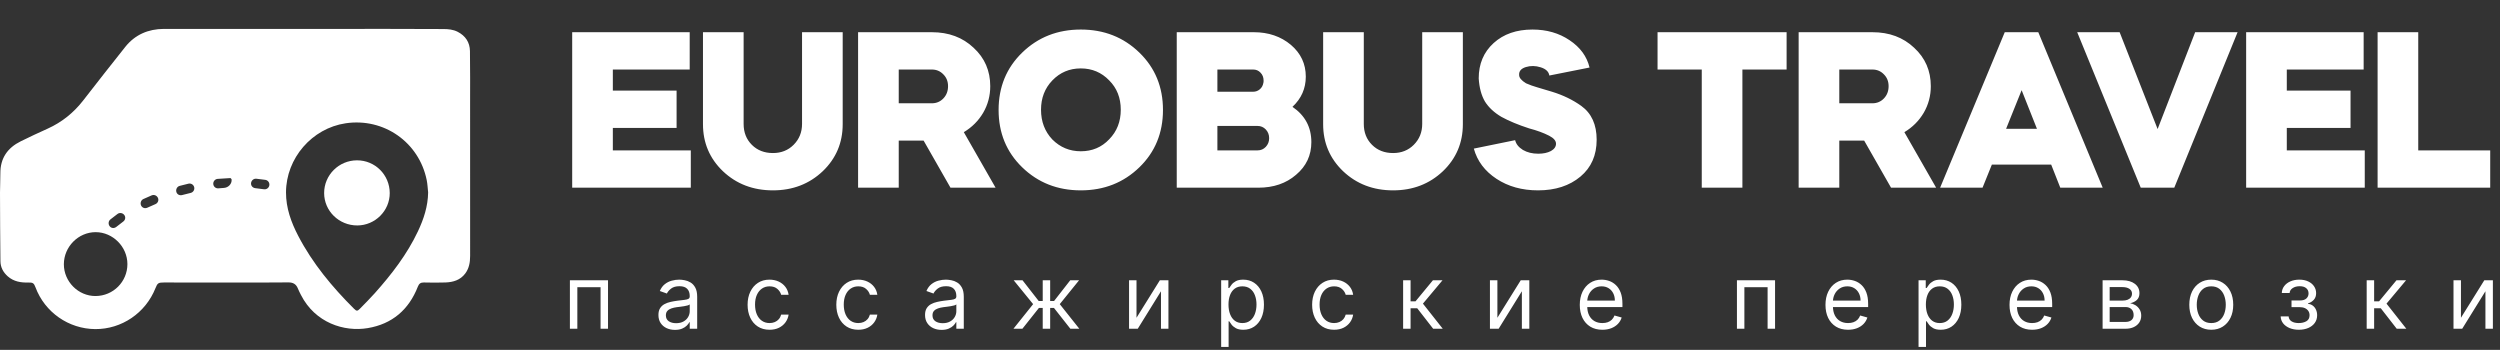 <?xml version="1.0" encoding="UTF-8"?> <svg xmlns="http://www.w3.org/2000/svg" width="2251" height="315" viewBox="0 0 2251 315" fill="none"><rect x="0" y="0" width="2251" height="315" fill="#333333" stroke="none"/> <path d="M515.2 29H621V62.6H551.8V81.6H609.2V115.2H551.8V135.4H622V169H515.2V29ZM722.159 111.6V29H758.759V111.8C758.759 128.6 752.759 142.733 740.759 154.2C728.626 165.667 713.693 171.4 695.959 171.4C678.093 171.4 663.093 165.667 650.959 154.2C638.959 142.733 632.959 128.6 632.959 111.8V29H669.559V111.6C669.559 119.2 672.026 125.467 676.959 130.4C681.893 135.333 688.226 137.8 695.959 137.8C703.426 137.8 709.626 135.333 714.559 130.4C719.626 125.333 722.159 119.067 722.159 111.6ZM772.622 29H839.022C854.222 29 866.755 33.667 876.622 43C886.622 52.2 891.622 63.733 891.622 77.6C891.622 86.267 889.489 94.267 885.222 101.6C880.955 108.8 875.155 114.6 867.822 119L896.422 169H855.822L831.622 126.6H809.222V169H772.622V29ZM839.022 62.6H809.222V93H839.022C843.155 93 846.622 91.533 849.422 88.6C852.222 85.667 853.622 82 853.622 77.6C853.622 73.333 852.222 69.8 849.422 67C846.622 64.067 843.155 62.6 839.022 62.6ZM920.337 47.4C934.604 33.533 952.204 26.6 973.138 26.6C994.071 26.6 1011.67 33.533 1025.94 47.4C1040.07 61.133 1047.14 78.333 1047.14 99C1047.14 119.667 1040.07 136.867 1025.94 150.6C1011.67 164.467 994.071 171.4 973.138 171.4C952.204 171.4 934.604 164.467 920.337 150.6C906.204 136.867 899.138 119.667 899.138 99C899.138 78.333 906.204 61.133 920.337 47.4ZM937.338 98.8C937.338 109.467 940.738 118.4 947.538 125.6C954.604 132.667 963.138 136.2 973.138 136.2C983.404 136.2 991.938 132.6 998.738 125.4C1005.67 118.333 1009.14 109.467 1009.14 98.8C1009.14 88.133 1005.67 79.333 998.738 72.4C991.804 65.2 983.271 61.6 973.138 61.6C963.004 61.6 954.471 65.2 947.538 72.4C940.738 79.467 937.338 88.267 937.338 98.8ZM1132.94 169H1059.54V29H1128.94C1142.14 29 1153.27 32.8 1162.34 40.4C1171.27 48 1175.74 57.533 1175.74 69C1175.74 79.667 1171.74 88.733 1163.74 96.2C1175.07 103.933 1180.74 114.533 1180.74 128C1180.74 139.867 1176.14 149.667 1166.94 157.4C1158 165.133 1146.67 169 1132.94 169ZM1132.34 113.4H1096.14V135.4H1132.34C1135.27 135.4 1137.74 134.333 1139.74 132.2C1141.74 130.067 1142.74 127.467 1142.74 124.4C1142.74 121.333 1141.74 118.733 1139.74 116.6C1137.74 114.467 1135.27 113.4 1132.34 113.4ZM1128.34 62.6H1096.14V82.6H1128.34C1130.6 82.6 1132.6 81.867 1134.34 80.4C1136.07 78.933 1137.14 77 1137.54 74.6C1137.67 74.333 1137.74 73.667 1137.74 72.6C1137.74 69.667 1136.8 67.267 1134.94 65.4C1133.2 63.533 1131 62.6 1128.34 62.6ZM1280.56 111.6V29H1317.16V111.8C1317.16 128.6 1311.16 142.733 1299.16 154.2C1287.02 165.667 1272.09 171.4 1254.36 171.4C1236.49 171.4 1221.49 165.667 1209.36 154.2C1197.36 142.733 1191.36 128.6 1191.36 111.8V29H1227.96V111.6C1227.96 119.2 1230.42 125.467 1235.36 130.4C1240.29 135.333 1246.62 137.8 1254.36 137.8C1261.82 137.8 1268.02 135.333 1272.96 130.4C1278.02 125.333 1280.56 119.067 1280.56 111.6ZM1431.23 60.8L1395.03 68C1394.5 64.533 1391.9 62.067 1387.23 60.6C1382.57 59.133 1378.1 59.067 1373.83 60.4C1369.57 61.733 1367.57 64.133 1367.83 67.6C1367.83 70 1369.9 72.467 1374.03 75C1377.37 76.467 1380.7 77.667 1384.03 78.6L1397.43 82.6C1407.43 85.667 1416.23 89.933 1423.83 95.4C1433.03 102.067 1437.63 112.2 1437.63 125.8C1437.63 139.8 1432.77 150.867 1423.03 159C1413.17 167.267 1400.43 171.4 1384.83 171.4C1370.43 171.4 1357.97 167.933 1347.43 161C1336.9 154.067 1330.1 145 1327.03 133.8L1364.23 126.2C1365.03 129.667 1367.37 132.6 1371.23 135C1375.1 137.267 1379.7 138.4 1385.03 138.4C1389.57 138.4 1393.37 137.6 1396.43 136C1399.5 134.267 1401.03 132.067 1401.03 129.4C1401.03 126.733 1398.97 124.333 1394.83 122.2C1389.9 119.667 1383.9 117.467 1376.83 115.6C1366.97 112.4 1358.63 108.933 1351.83 105.2C1345.3 101.333 1340.37 96.733 1337.03 91.4C1333.83 85.933 1331.97 79 1331.43 70.6C1331.43 57.533 1335.9 46.933 1344.83 38.8C1353.77 30.667 1365.43 26.6 1379.83 26.6C1392.63 26.6 1403.77 29.8 1413.23 36.2C1422.83 42.6 1428.83 50.8 1431.23 60.8ZM1532.26 62.6H1492.46V29H1608.66V62.6H1568.86V169H1532.26V62.6ZM1619.5 29H1685.9C1701.1 29 1713.63 33.667 1723.5 43C1733.5 52.2 1738.5 63.733 1738.5 77.6C1738.5 86.267 1736.36 94.267 1732.1 101.6C1727.83 108.8 1722.03 114.6 1714.7 119L1743.3 169H1702.7L1678.5 126.6H1656.1V169H1619.5V29ZM1685.9 62.6H1656.1V93H1685.9C1690.03 93 1693.5 91.533 1696.3 88.6C1699.1 85.667 1700.5 82 1700.5 77.6C1700.5 73.333 1699.1 69.8 1696.3 67C1693.5 64.067 1690.03 62.6 1685.9 62.6ZM1785.08 169H1746.88L1805.08 29H1835.28L1893.28 169H1855.08L1846.88 148.2H1793.48L1785.08 169ZM1820.28 81.2L1806.28 116H1834.08L1820.28 81.2ZM1957.72 169H1927.52L1870.32 29H1908.52L1942.72 116.2L1976.52 29H2014.72L1957.72 169ZM2022.43 29H2128.23V62.6H2059.03V81.6H2116.43V115.2H2059.03V135.4H2129.23V169H2022.43V29ZM2140.79 29H2177.39V135.4H2242.19V169H2140.79V29Z" fill="white"></path> <path d="M513.136 296V252.364H547.455V296H540.75V258.614H519.841V296H513.136ZM607.74 297.023C604.975 297.023 602.465 296.502 600.211 295.46C597.958 294.4 596.168 292.875 594.842 290.886C593.516 288.879 592.853 286.455 592.853 283.614C592.853 281.114 593.346 279.087 594.331 277.534C595.316 275.962 596.632 274.731 598.28 273.841C599.927 272.951 601.745 272.288 603.734 271.852C605.742 271.398 607.759 271.038 609.785 270.773C612.437 270.432 614.586 270.176 616.234 270.006C617.901 269.816 619.113 269.504 619.87 269.068C620.647 268.633 621.035 267.875 621.035 266.795V266.568C621.035 263.765 620.268 261.587 618.734 260.034C617.219 258.481 614.918 257.705 611.831 257.705C608.63 257.705 606.12 258.405 604.302 259.807C602.484 261.208 601.206 262.705 600.467 264.295L594.103 262.023C595.24 259.371 596.755 257.307 598.649 255.83C600.562 254.333 602.645 253.292 604.899 252.705C607.172 252.098 609.406 251.795 611.603 251.795C613.005 251.795 614.615 251.966 616.433 252.307C618.27 252.629 620.041 253.301 621.745 254.324C623.469 255.347 624.899 256.89 626.035 258.955C627.172 261.019 627.74 263.784 627.74 267.25V296H621.035V290.091H620.694C620.24 291.038 619.482 292.051 618.422 293.131C617.361 294.21 615.95 295.129 614.189 295.886C612.427 296.644 610.278 297.023 607.74 297.023ZM608.762 291C611.414 291 613.649 290.479 615.467 289.438C617.304 288.396 618.687 287.051 619.615 285.403C620.562 283.756 621.035 282.023 621.035 280.205V274.068C620.751 274.409 620.126 274.722 619.16 275.006C618.213 275.271 617.115 275.508 615.865 275.716C614.634 275.905 613.431 276.076 612.257 276.227C611.102 276.36 610.164 276.473 609.444 276.568C607.702 276.795 606.073 277.165 604.558 277.676C603.062 278.169 601.85 278.917 600.922 279.92C600.012 280.905 599.558 282.25 599.558 283.955C599.558 286.284 600.42 288.045 602.143 289.239C603.886 290.413 606.092 291 608.762 291ZM692.904 296.909C688.813 296.909 685.291 295.943 682.336 294.011C679.382 292.08 677.109 289.419 675.518 286.028C673.927 282.638 673.132 278.765 673.132 274.409C673.132 269.977 673.946 266.066 675.575 262.676C677.222 259.267 679.514 256.606 682.45 254.693C685.404 252.761 688.851 251.795 692.791 251.795C695.859 251.795 698.624 252.364 701.086 253.5C703.548 254.636 705.565 256.227 707.137 258.273C708.709 260.318 709.685 262.705 710.063 265.432H703.359C702.847 263.443 701.711 261.682 699.95 260.148C698.207 258.595 695.859 257.818 692.904 257.818C690.291 257.818 687.999 258.5 686.029 259.864C684.078 261.208 682.554 263.112 681.455 265.574C680.376 268.017 679.836 270.886 679.836 274.182C679.836 277.553 680.366 280.489 681.427 282.989C682.507 285.489 684.022 287.43 685.972 288.812C687.942 290.195 690.253 290.886 692.904 290.886C694.647 290.886 696.228 290.583 697.649 289.977C699.069 289.371 700.272 288.5 701.257 287.364C702.241 286.227 702.942 284.864 703.359 283.273H710.063C709.685 285.848 708.747 288.169 707.251 290.233C705.774 292.278 703.813 293.907 701.37 295.119C698.946 296.312 696.124 296.909 692.904 296.909ZM772.792 296.909C768.701 296.909 765.178 295.943 762.224 294.011C759.269 292.08 756.996 289.419 755.405 286.028C753.814 282.638 753.019 278.765 753.019 274.409C753.019 269.977 753.833 266.066 755.462 262.676C757.11 259.267 759.402 256.606 762.337 254.693C765.292 252.761 768.739 251.795 772.678 251.795C775.746 251.795 778.511 252.364 780.974 253.5C783.436 254.636 785.453 256.227 787.025 258.273C788.597 260.318 789.572 262.705 789.951 265.432H783.246C782.735 263.443 781.599 261.682 779.837 260.148C778.095 258.595 775.746 257.818 772.792 257.818C770.178 257.818 767.886 258.5 765.917 259.864C763.966 261.208 762.441 263.112 761.343 265.574C760.263 268.017 759.724 270.886 759.724 274.182C759.724 277.553 760.254 280.489 761.314 282.989C762.394 285.489 763.909 287.43 765.86 288.812C767.83 290.195 770.14 290.886 772.792 290.886C774.534 290.886 776.116 290.583 777.536 289.977C778.957 289.371 780.159 288.5 781.144 287.364C782.129 286.227 782.83 284.864 783.246 283.273H789.951C789.572 285.848 788.635 288.169 787.138 290.233C785.661 292.278 783.701 293.907 781.258 295.119C778.833 296.312 776.011 296.909 772.792 296.909ZM847.793 297.023C845.028 297.023 842.518 296.502 840.264 295.46C838.011 294.4 836.221 292.875 834.895 290.886C833.569 288.879 832.907 286.455 832.907 283.614C832.907 281.114 833.399 279.087 834.384 277.534C835.369 275.962 836.685 274.731 838.333 273.841C839.98 272.951 841.799 272.288 843.787 271.852C845.795 271.398 847.812 271.038 849.838 270.773C852.49 270.432 854.639 270.176 856.287 270.006C857.954 269.816 859.166 269.504 859.924 269.068C860.7 268.633 861.088 267.875 861.088 266.795V266.568C861.088 263.765 860.321 261.587 858.787 260.034C857.272 258.481 854.971 257.705 851.884 257.705C848.683 257.705 846.174 258.405 844.355 259.807C842.537 261.208 841.259 262.705 840.52 264.295L834.157 262.023C835.293 259.371 836.808 257.307 838.702 255.83C840.615 254.333 842.698 253.292 844.952 252.705C847.225 252.098 849.46 251.795 851.657 251.795C853.058 251.795 854.668 251.966 856.486 252.307C858.323 252.629 860.094 253.301 861.799 254.324C863.522 255.347 864.952 256.89 866.088 258.955C867.225 261.019 867.793 263.784 867.793 267.25V296H861.088V290.091H860.747C860.293 291.038 859.535 292.051 858.475 293.131C857.414 294.21 856.003 295.129 854.242 295.886C852.48 296.644 850.331 297.023 847.793 297.023ZM848.816 291C851.467 291 853.702 290.479 855.52 289.438C857.357 288.396 858.74 287.051 859.668 285.403C860.615 283.756 861.088 282.023 861.088 280.205V274.068C860.804 274.409 860.179 274.722 859.213 275.006C858.266 275.271 857.168 275.508 855.918 275.716C854.687 275.905 853.484 276.076 852.31 276.227C851.155 276.36 850.217 276.473 849.497 276.568C847.755 276.795 846.126 277.165 844.611 277.676C843.115 278.169 841.903 278.917 840.975 279.92C840.066 280.905 839.611 282.25 839.611 283.955C839.611 286.284 840.473 288.045 842.196 289.239C843.939 290.413 846.145 291 848.816 291ZM912.503 296L930.23 273.841L912.73 252.364H920.685L935.23 271H938.866V252.364H945.571V271H949.094L963.639 252.364H971.594L954.207 273.841L971.821 296H963.753L948.98 277.25H945.571V296H938.866V277.25H935.457L920.571 296H912.503ZM1023.31 286.114L1044.33 252.364H1052.06V296H1045.35V262.25L1024.44 296H1016.6V252.364H1023.31V286.114ZM1099.54 312.364V252.364H1106.01V259.295H1106.81C1107.3 258.538 1107.98 257.572 1108.85 256.398C1109.74 255.205 1111.01 254.144 1112.66 253.216C1114.33 252.269 1116.58 251.795 1119.42 251.795C1123.1 251.795 1126.34 252.714 1129.14 254.551C1131.94 256.388 1134.13 258.992 1135.7 262.364C1137.27 265.735 1138.06 269.712 1138.06 274.295C1138.06 278.917 1137.27 282.922 1135.7 286.312C1134.13 289.684 1131.95 292.297 1129.17 294.153C1126.38 295.991 1123.17 296.909 1119.54 296.909C1116.73 296.909 1114.49 296.445 1112.8 295.517C1111.12 294.57 1109.82 293.5 1108.91 292.307C1108 291.095 1107.3 290.091 1106.81 289.295H1106.24V312.364H1099.54ZM1106.13 274.182C1106.13 277.477 1106.61 280.384 1107.58 282.903C1108.54 285.403 1109.95 287.364 1111.81 288.784C1113.67 290.186 1115.94 290.886 1118.63 290.886C1121.43 290.886 1123.77 290.148 1125.64 288.67C1127.54 287.174 1128.96 285.167 1129.91 282.648C1130.87 280.11 1131.35 277.288 1131.35 274.182C1131.35 271.114 1130.88 268.348 1129.93 265.886C1129.01 263.405 1127.6 261.445 1125.7 260.006C1123.83 258.547 1121.47 257.818 1118.63 257.818C1115.9 257.818 1113.61 258.509 1111.75 259.892C1109.9 261.256 1108.49 263.169 1107.55 265.631C1106.6 268.074 1106.13 270.924 1106.13 274.182ZM1201.21 296.909C1197.12 296.909 1193.6 295.943 1190.65 294.011C1187.69 292.08 1185.42 289.419 1183.83 286.028C1182.24 282.638 1181.44 278.765 1181.44 274.409C1181.44 269.977 1182.26 266.066 1183.88 262.676C1185.53 259.267 1187.82 256.606 1190.76 254.693C1193.71 252.761 1197.16 251.795 1201.1 251.795C1204.17 251.795 1206.93 252.364 1209.4 253.5C1211.86 254.636 1213.87 256.227 1215.45 258.273C1217.02 260.318 1217.99 262.705 1218.37 265.432H1211.67C1211.16 263.443 1210.02 261.682 1208.26 260.148C1206.52 258.595 1204.17 257.818 1201.21 257.818C1198.6 257.818 1196.31 258.5 1194.34 259.864C1192.39 261.208 1190.86 263.112 1189.76 265.574C1188.69 268.017 1188.15 270.886 1188.15 274.182C1188.15 277.553 1188.68 280.489 1189.74 282.989C1190.82 285.489 1192.33 287.43 1194.28 288.812C1196.25 290.195 1198.56 290.886 1201.21 290.886C1202.96 290.886 1204.54 290.583 1205.96 289.977C1207.38 289.371 1208.58 288.5 1209.57 287.364C1210.55 286.227 1211.25 284.864 1211.67 283.273H1218.37C1217.99 285.848 1217.06 288.169 1215.56 290.233C1214.08 292.278 1212.12 293.907 1209.68 295.119C1207.26 296.312 1204.43 296.909 1201.21 296.909ZM1263.37 296V252.364H1270.08V271.341H1274.51L1290.19 252.364H1298.83L1281.21 273.386L1299.06 296H1290.42L1276.1 277.591H1270.08V296H1263.37ZM1348.25 286.114L1369.27 252.364H1377V296H1370.29V262.25L1349.38 296H1341.54V252.364H1348.25V286.114ZM1442.77 296.909C1438.57 296.909 1434.94 295.981 1431.89 294.125C1428.86 292.25 1426.52 289.636 1424.87 286.284C1423.25 282.913 1422.43 278.992 1422.43 274.523C1422.43 270.053 1423.25 266.114 1424.87 262.705C1426.52 259.277 1428.81 256.606 1431.75 254.693C1434.7 252.761 1438.15 251.795 1442.09 251.795C1444.36 251.795 1446.61 252.174 1448.82 252.932C1451.04 253.689 1453.06 254.92 1454.87 256.625C1456.69 258.311 1458.14 260.545 1459.22 263.33C1460.3 266.114 1460.84 269.542 1460.84 273.614V276.455H1427.2V270.659H1454.02C1454.02 268.197 1453.53 266 1452.55 264.068C1451.58 262.136 1450.2 260.612 1448.4 259.494C1446.62 258.377 1444.51 257.818 1442.09 257.818C1439.42 257.818 1437.11 258.481 1435.16 259.807C1433.23 261.114 1431.74 262.818 1430.7 264.92C1429.66 267.023 1429.14 269.277 1429.14 271.682V275.545C1429.14 278.841 1429.7 281.634 1430.84 283.926C1432 286.199 1433.6 287.932 1435.64 289.125C1437.69 290.299 1440.06 290.886 1442.77 290.886C1444.53 290.886 1446.12 290.64 1447.55 290.148C1448.98 289.636 1450.23 288.879 1451.27 287.875C1452.31 286.852 1453.11 285.583 1453.68 284.068L1460.16 285.886C1459.48 288.083 1458.33 290.015 1456.72 291.682C1455.11 293.33 1453.12 294.617 1450.76 295.545C1448.39 296.455 1445.73 296.909 1442.77 296.909ZM1563.94 296V252.364H1598.26V296H1591.55V258.614H1570.64V296H1563.94ZM1664 296.909C1659.79 296.909 1656.17 295.981 1653.12 294.125C1650.09 292.25 1647.75 289.636 1646.1 286.284C1644.47 282.913 1643.66 278.992 1643.66 274.523C1643.66 270.053 1644.47 266.114 1646.1 262.705C1647.75 259.277 1650.04 256.606 1652.97 254.693C1655.93 252.761 1659.38 251.795 1663.32 251.795C1665.59 251.795 1667.83 252.174 1670.05 252.932C1672.26 253.689 1674.28 254.92 1676.1 256.625C1677.92 258.311 1679.37 260.545 1680.45 263.33C1681.53 266.114 1682.07 269.542 1682.07 273.614V276.455H1648.43V270.659H1675.25C1675.25 268.197 1674.76 266 1673.77 264.068C1672.8 262.136 1671.42 260.612 1669.62 259.494C1667.84 258.377 1665.74 257.818 1663.32 257.818C1660.65 257.818 1658.33 258.481 1656.38 259.807C1654.45 261.114 1652.97 262.818 1651.92 264.92C1650.88 267.023 1650.36 269.277 1650.36 271.682V275.545C1650.36 278.841 1650.93 281.634 1652.07 283.926C1653.22 286.199 1654.82 287.932 1656.87 289.125C1658.91 290.299 1661.29 290.886 1664 290.886C1665.76 290.886 1667.35 290.64 1668.77 290.148C1670.21 289.636 1671.45 288.879 1672.49 287.875C1673.53 286.852 1674.34 285.583 1674.91 284.068L1681.38 285.886C1680.7 288.083 1679.56 290.015 1677.95 291.682C1676.34 293.33 1674.35 294.617 1671.98 295.545C1669.61 296.455 1666.95 296.909 1664 296.909ZM1727.46 312.364V252.364H1733.94V259.295H1734.74C1735.23 258.538 1735.91 257.572 1736.78 256.398C1737.67 255.205 1738.94 254.144 1740.59 253.216C1742.26 252.269 1744.51 251.795 1747.35 251.795C1751.03 251.795 1754.26 252.714 1757.07 254.551C1759.87 256.388 1762.06 258.992 1763.63 262.364C1765.2 265.735 1765.99 269.712 1765.99 274.295C1765.99 278.917 1765.2 282.922 1763.63 286.312C1762.06 289.684 1759.88 292.297 1757.1 294.153C1754.31 295.991 1751.1 296.909 1747.46 296.909C1744.66 296.909 1742.42 296.445 1740.73 295.517C1739.05 294.57 1737.75 293.5 1736.84 292.307C1735.93 291.095 1735.23 290.091 1734.74 289.295H1734.17V312.364H1727.46ZM1734.06 274.182C1734.06 277.477 1734.54 280.384 1735.5 282.903C1736.47 285.403 1737.88 287.364 1739.74 288.784C1741.59 290.186 1743.87 290.886 1746.56 290.886C1749.36 290.886 1751.7 290.148 1753.57 288.67C1755.47 287.174 1756.89 285.167 1757.83 282.648C1758.8 280.11 1759.28 277.288 1759.28 274.182C1759.28 271.114 1758.81 268.348 1757.86 265.886C1756.93 263.405 1755.52 261.445 1753.63 260.006C1751.75 258.547 1749.4 257.818 1746.56 257.818C1743.83 257.818 1741.54 258.509 1739.68 259.892C1737.82 261.256 1736.42 263.169 1735.48 265.631C1734.53 268.074 1734.06 270.924 1734.06 274.182ZM1829.71 296.909C1825.51 296.909 1821.88 295.981 1818.83 294.125C1815.8 292.25 1813.46 289.636 1811.81 286.284C1810.18 282.913 1809.37 278.992 1809.37 274.523C1809.37 270.053 1810.18 266.114 1811.81 262.705C1813.46 259.277 1815.75 256.606 1818.69 254.693C1821.64 252.761 1825.09 251.795 1829.03 251.795C1831.3 251.795 1833.55 252.174 1835.76 252.932C1837.98 253.689 1839.99 254.92 1841.81 256.625C1843.63 258.311 1845.08 260.545 1846.16 263.33C1847.24 266.114 1847.78 269.542 1847.78 273.614V276.455H1814.14V270.659H1840.96C1840.96 268.197 1840.47 266 1839.48 264.068C1838.52 262.136 1837.13 260.612 1835.33 259.494C1833.55 258.377 1831.45 257.818 1829.03 257.818C1826.36 257.818 1824.05 258.481 1822.1 259.807C1820.16 261.114 1818.68 262.818 1817.64 264.92C1816.59 267.023 1816.07 269.277 1816.07 271.682V275.545C1816.07 278.841 1816.64 281.634 1817.78 283.926C1818.93 286.199 1820.53 287.932 1822.58 289.125C1824.62 290.299 1827 290.886 1829.71 290.886C1831.47 290.886 1833.06 290.64 1834.48 290.148C1835.92 289.636 1837.16 288.879 1838.2 287.875C1839.25 286.852 1840.05 285.583 1840.62 284.068L1847.1 285.886C1846.41 288.083 1845.27 290.015 1843.66 291.682C1842.05 293.33 1840.06 294.617 1837.69 295.545C1835.33 296.455 1832.66 296.909 1829.71 296.909ZM1893.18 296V252.364H1911.02C1915.71 252.364 1919.45 253.424 1922.21 255.545C1924.98 257.667 1926.36 260.47 1926.36 263.955C1926.36 266.606 1925.57 268.661 1924 270.119C1922.43 271.559 1920.41 272.534 1917.95 273.045C1919.56 273.273 1921.12 273.841 1922.64 274.75C1924.17 275.659 1925.44 276.909 1926.44 278.5C1927.45 280.072 1927.95 282.004 1927.95 284.295C1927.95 286.53 1927.38 288.528 1926.25 290.29C1925.11 292.051 1923.48 293.443 1921.36 294.466C1919.24 295.489 1916.7 296 1913.75 296H1893.18ZM1899.54 289.864H1913.75C1916.06 289.864 1917.86 289.314 1919.17 288.216C1920.48 287.117 1921.13 285.621 1921.13 283.727C1921.13 281.473 1920.48 279.703 1919.17 278.415C1917.86 277.108 1916.06 276.455 1913.75 276.455H1899.54V289.864ZM1899.54 270.659H1911.02C1912.82 270.659 1914.36 270.413 1915.65 269.92C1916.94 269.409 1917.92 268.689 1918.6 267.761C1919.3 266.814 1919.65 265.697 1919.65 264.409C1919.65 262.572 1918.89 261.133 1917.35 260.091C1915.82 259.03 1913.71 258.5 1911.02 258.5H1899.54V270.659ZM1991.03 296.909C1987.09 296.909 1983.63 295.972 1980.66 294.097C1977.7 292.222 1975.39 289.598 1973.72 286.227C1972.08 282.856 1971.25 278.917 1971.25 274.409C1971.25 269.864 1972.08 265.896 1973.72 262.506C1975.39 259.116 1977.7 256.483 1980.66 254.608C1983.63 252.733 1987.09 251.795 1991.03 251.795C1994.97 251.795 1998.41 252.733 2001.37 254.608C2004.34 256.483 2006.65 259.116 2008.3 262.506C2009.97 265.896 2010.8 269.864 2010.8 274.409C2010.8 278.917 2009.97 282.856 2008.3 286.227C2006.65 289.598 2004.34 292.222 2001.37 294.097C1998.41 295.972 1994.97 296.909 1991.03 296.909ZM1991.03 290.886C1994.02 290.886 1996.48 290.119 1998.41 288.585C2000.34 287.051 2001.77 285.034 2002.7 282.534C2003.63 280.034 2004.09 277.326 2004.09 274.409C2004.09 271.492 2003.63 268.775 2002.7 266.256C2001.77 263.737 2000.34 261.701 1998.41 260.148C1996.48 258.595 1994.02 257.818 1991.03 257.818C1988.03 257.818 1985.57 258.595 1983.64 260.148C1981.71 261.701 1980.28 263.737 1979.35 266.256C1978.42 268.775 1977.96 271.492 1977.96 274.409C1977.96 277.326 1978.42 280.034 1979.35 282.534C1980.28 285.034 1981.71 287.051 1983.64 288.585C1985.57 290.119 1988.03 290.886 1991.03 290.886ZM2053.51 284.864H2060.67C2060.82 286.833 2061.71 288.33 2063.34 289.352C2064.98 290.375 2067.12 290.886 2069.76 290.886C2072.45 290.886 2074.75 290.337 2076.66 289.239C2078.57 288.121 2079.53 286.322 2079.53 283.841C2079.53 282.383 2079.17 281.114 2078.45 280.034C2077.73 278.936 2076.72 278.083 2075.41 277.477C2074.1 276.871 2072.56 276.568 2070.78 276.568H2063.28V270.545H2070.78C2073.45 270.545 2075.42 269.939 2076.69 268.727C2077.98 267.515 2078.62 266 2078.62 264.182C2078.62 262.231 2077.93 260.669 2076.55 259.494C2075.16 258.301 2073.2 257.705 2070.67 257.705C2068.11 257.705 2065.98 258.282 2064.27 259.438C2062.57 260.574 2061.67 262.042 2061.57 263.841H2054.53C2054.6 261.492 2055.32 259.419 2056.69 257.619C2058.05 255.801 2059.91 254.381 2062.26 253.358C2064.6 252.316 2067.29 251.795 2070.32 251.795C2073.39 251.795 2076.05 252.335 2078.31 253.415C2080.58 254.475 2082.33 255.924 2083.56 257.761C2084.81 259.58 2085.44 261.644 2085.44 263.955C2085.44 266.417 2084.75 268.405 2083.36 269.92C2081.98 271.436 2080.25 272.515 2078.17 273.159V273.614C2079.81 273.727 2081.24 274.258 2082.45 275.205C2083.69 276.133 2084.64 277.354 2085.32 278.869C2086.01 280.366 2086.35 282.023 2086.35 283.841C2086.35 286.492 2085.64 288.803 2084.22 290.773C2082.8 292.723 2080.85 294.239 2078.36 295.318C2075.88 296.379 2073.05 296.909 2069.87 296.909C2066.78 296.909 2064.02 296.407 2061.57 295.403C2059.13 294.381 2057.19 292.97 2055.75 291.17C2054.33 289.352 2053.58 287.25 2053.51 284.864ZM2130.96 296V252.364H2137.67V271.341H2142.1L2157.78 252.364H2166.42L2148.81 273.386L2166.65 296H2158.01L2143.69 277.591H2137.67V296H2130.96ZM2215.84 286.114L2236.86 252.364H2244.59V296H2237.88V262.25L2216.97 296H2209.13V252.364H2215.84V286.114Z" fill="white"></path> <path d="M423.291 139.615C423.291 169.915 423.281 200.205 423.301 230.505C423.301 236.195 422.381 241.635 418.881 246.295C414.451 252.185 408.051 254.085 401.111 254.335C394.631 254.575 388.121 254.495 381.641 254.345C378.771 254.275 377.281 255.415 376.251 258.045C368.131 278.845 353.151 291.735 331.091 295.435C309.881 298.995 283.761 290.695 270.971 265.565C269.991 263.645 268.991 261.715 268.191 259.715C266.631 255.825 263.891 254.235 259.661 254.275C243.601 254.435 227.531 254.405 211.461 254.405C190.151 254.405 168.841 254.365 147.531 254.355C142.571 254.355 141.801 254.885 139.951 259.525C131.051 281.845 109.511 296.465 85.761 296.315C61.781 296.155 40.321 281.145 31.941 258.665C30.561 254.955 29.591 254.285 25.681 254.395C18.861 254.585 12.401 253.565 7.041 248.865C2.891 245.225 0.441 240.655 0.391 235.145C0.161 214.595 0.061 194.035 0.001 173.485C-0.019 167.665 0.381 161.835 0.331 156.015C0.231 142.455 6.781 133.135 18.601 127.265C26.631 123.275 34.781 119.515 42.961 115.815C55.741 110.035 66.281 101.535 74.881 90.485C87.451 74.335 100.031 58.195 112.801 42.215C121.631 31.165 133.491 26.115 147.501 26.025C158.741 25.955 169.971 26.055 181.211 26.055C237.401 26.045 293.591 26.015 349.771 26.015C366.251 26.015 382.731 26.065 399.211 26.155C403.631 26.175 408.001 26.545 412.061 28.625C419.161 32.255 423.021 38.145 423.151 45.975C423.411 62.035 423.271 78.105 423.281 94.165C423.291 109.315 423.291 124.465 423.291 139.615ZM385.491 173.275C385.081 169.565 384.951 165.795 384.211 162.145C377.311 128.065 345.601 105.895 311.221 111.005C280.911 115.515 257.621 142.445 257.521 173.165C257.471 187.265 262.131 200.135 268.521 212.385C281.451 237.205 299.121 258.455 318.861 278.095C321.021 280.245 321.871 280.225 324.041 277.995C328.581 273.355 333.191 268.775 337.511 263.935C352.671 246.935 366.521 228.995 376.321 208.255C381.551 197.195 385.311 185.735 385.491 173.275ZM86.171 209.035C70.571 209.005 57.531 222.135 57.501 237.885C57.471 253.535 70.471 266.605 86.001 266.545C101.921 266.485 114.711 253.685 114.721 237.795C114.721 222.235 101.651 209.065 86.171 209.035ZM139.992 183.772C142.093 182.845 143.121 180.5 142.287 178.36V178.36C141.401 176.085 138.767 174.938 136.533 175.924C134.049 177.021 131.601 178.102 129.134 179.192C126.898 180.18 126.003 182.962 127.095 185.148V185.148C128.12 187.199 130.511 187.956 132.608 187.03C135.083 185.937 137.519 184.862 139.992 183.772ZM237.744 170.426C239.997 170.712 242.08 169.186 242.494 166.953V166.953C242.941 164.534 241.264 162.235 238.822 161.928C236.129 161.59 233.49 161.26 230.84 160.928C228.398 160.622 226.194 162.556 226.033 165.011V165.011C225.886 167.268 227.53 169.126 229.773 169.412C232.43 169.749 235.064 170.085 237.744 170.426ZM171.734 173.689C173.965 173.129 175.357 170.919 174.882 168.668V168.668C174.381 166.294 172.004 164.797 169.651 165.387C167.029 166.046 164.428 166.698 161.815 167.354C159.45 167.947 158.107 170.546 158.811 172.881V172.881C159.47 175.069 161.686 176.208 163.903 175.652C166.535 174.993 169.127 174.343 171.734 173.689ZM98.974 203.97C100.476 205.614 102.877 205.712 104.642 204.354C106.781 202.707 108.897 201.079 111.025 199.441C112.809 198.068 113.31 195.675 112.066 193.8V193.8C110.692 191.729 107.767 191.134 105.797 192.65C103.661 194.296 101.546 195.924 99.417 197.563C97.428 199.093 97.281 202.118 98.974 203.97V203.97ZM192.055 165.901C192.341 168.167 194.353 169.771 196.629 169.589C198.349 169.452 200.054 169.315 201.751 169.18C205.629 168.871 208.805 165.628 208.561 161.745V161.745C208.531 161.235 207.751 160.325 207.351 160.345C203.568 160.539 199.791 160.794 195.986 161.064C193.54 161.237 191.747 163.468 192.055 165.901V165.901Z" fill="white"></path> <path d="M350.921 173.785C350.991 189.745 337.791 202.945 321.721 202.995C305.271 203.045 291.881 189.985 291.851 173.875C291.821 157.645 305.051 144.415 321.381 144.355C337.691 144.295 350.851 157.405 350.921 173.785Z" fill="white"></path> </svg> 